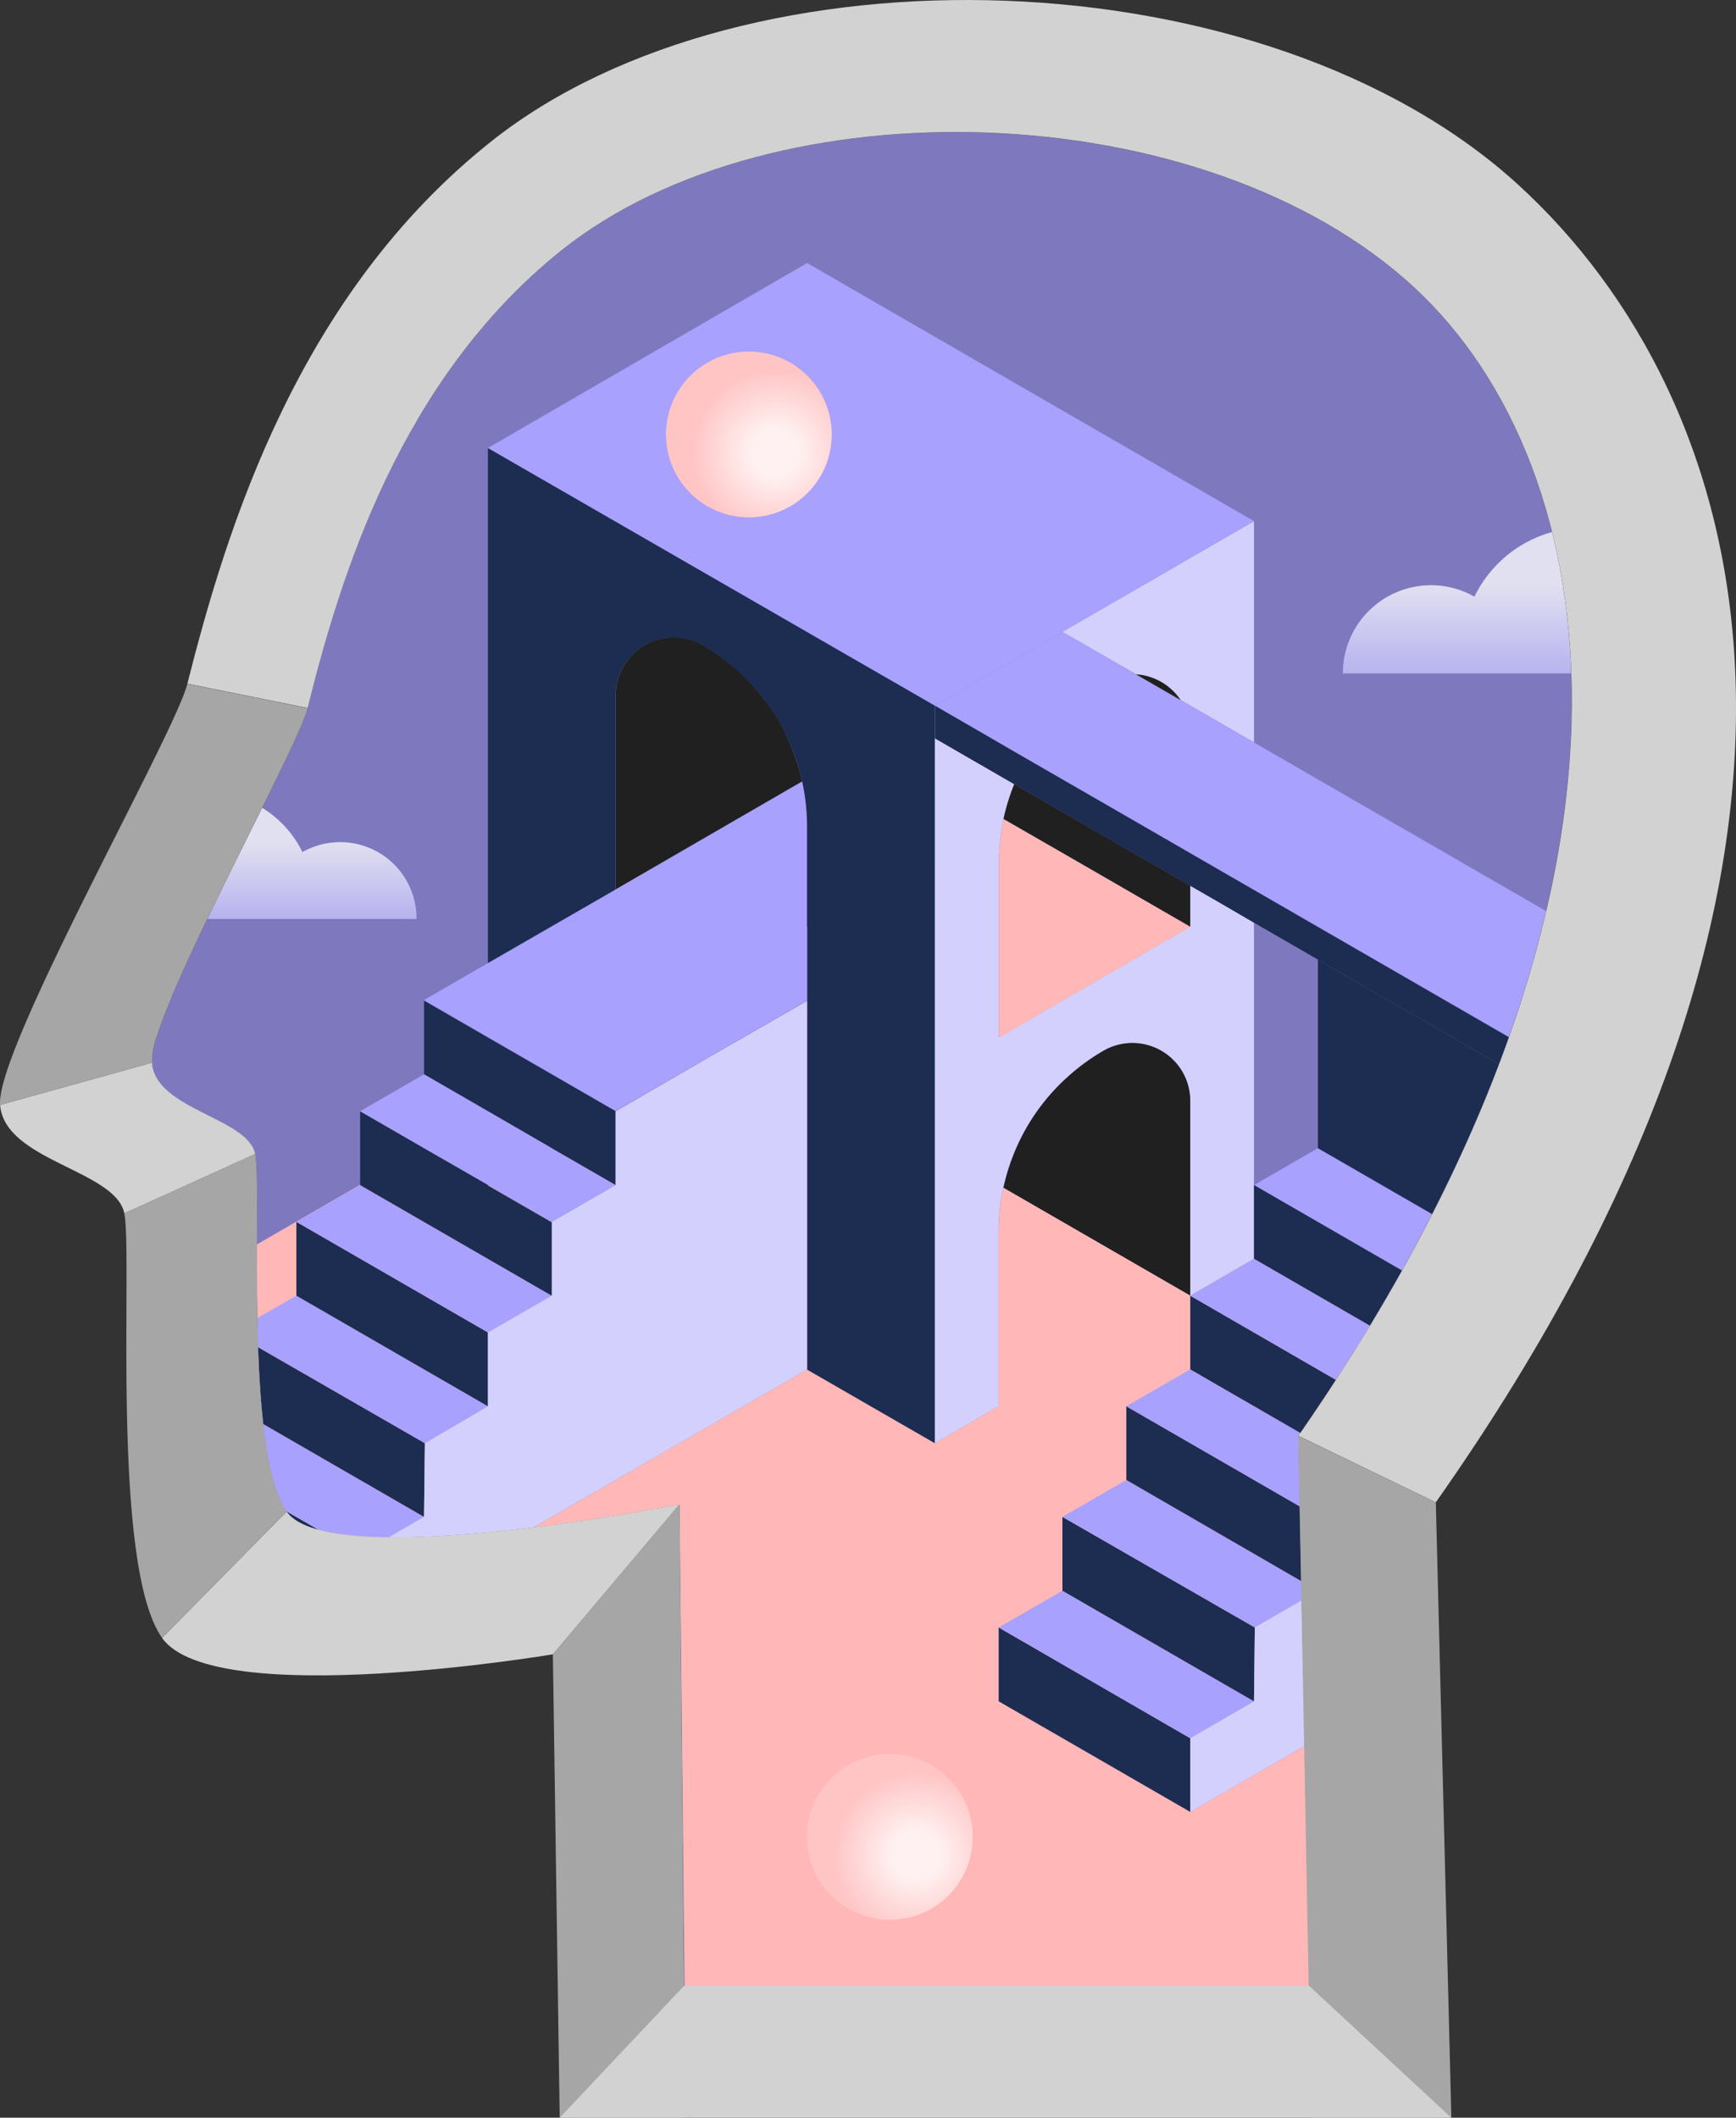 <svg xmlns="http://www.w3.org/2000/svg" xmlns:xlink="http://www.w3.org/1999/xlink" width="303.495" height="370.098"><rect width="100%" height="100%" fill="#333333" stroke="none"/><defs><radialGradient id="a" cx=".658" cy=".61" r=".5" gradientUnits="objectBoundingBox"><stop offset=".28" stop-color="#fff1f1"/><stop offset="1" stop-color="#ffc5c5"/></radialGradient><radialGradient id="d" cx=".657" cy=".61" r=".5" xlink:href="#a"/><linearGradient id="b" x1=".5" y1=".389" x2=".5" y2="1.353" gradientUnits="objectBoundingBox"><stop offset="0" stop-color="#fff"/><stop offset=".998" stop-color="#a8a1fd"/></linearGradient><linearGradient id="e" x1=".501" y1=".389" x2=".501" y2="1.352" xlink:href="#b"/><clipPath id="c"><path data-name="Path 13680" d="M681.263 628.4l2.271 107.666H574.1l-1.016-95.657s-61.152 12.039-68.68 1.255c-7.528-10.814-4.242-56.133-5.5-62.5s-17.417-7.707-18.044-15.953a14.576 14.576 0 01.9-4.72c4.571-14.459 24.646-50.577 26.319-57.268 5.706-22.854 16.1-57.328 44.333-79.943 36.984-29.635 112.446-27.454 149.161 6.483 33.941 31.376 45.98 105.224-20.31 200.637z" transform="translate(-480.854 -400.579)"/></clipPath></defs><path data-name="Path 13639" d="M226.966 250.926l2.271 118.062H119.803l-1.016-106.053s-61.152 12.039-68.68 1.255c-7.528-10.814-4.242-56.133-5.5-62.5s-17.417-7.707-18.044-15.953a14.576 14.576 0 01.9-4.72c4.571-14.459 24.646-50.577 26.319-57.268 5.706-22.854 16.1-57.328 44.333-79.943 36.984-29.635 112.446-27.454 149.161 6.483 33.941 31.376 45.98 105.224-20.31 200.637z" fill="#7e79be"/><g data-name="Group 501"><g data-name="Group 500" transform="translate(26.557 23.105)" clip-path="url(#c)"><path data-name="Path 13640" d="M192.666 138.144v58.732l-11.173 6.453v-34.056a10.106 10.106 0 00-15.146-8.753 34.823 34.823 0 00-6.333 4.63 37.158 37.158 0 00-7.11 8.783 36.441 36.441 0 00-4.063 10.545 35.624 35.624 0 00-.836 7.8v30.382l-11.139 6.45V100.204h.03v5.706l13.891 8.006a36.972 36.972 0 00-2.721 13.888v30.382l16.729-9.679 16.729-9.679v-7.17l6.214 3.585z" fill="#d3d0fe"/><path data-name="Path 13641" d="M69.948 177.577l-.03.03 11.113 6.423.03-.03zm44.572-25.811l-11.143 6.424-22.316 12.876v.06l17.6-10.187 4.72-2.719 11.143-6.453zm0-12.876zm0 12.876l-11.143 6.424 11.143-6.423zm.03.03zm-.03-.03l-11.143 6.424 11.143-6.423zm0 0l-11.143 6.424 11.143-6.423zm0 0l-11.143 6.424 11.143-6.423zm145.128 70.891v25.781l-78.119 45.11v-12.905l11.173-6.453.149-12.906 10.994-6.453v-12.876l11.173-6.453v-12.875l11.173-6.453-33.489-19.328-11.173 6.452-32.652-18.851a35.627 35.627 0 00-.836 7.8v30.382l-11.143 6.453-22.346-12.876-78.123 45.108v-12.876l11.173-6.453.149-12.905 10.994-6.453v-12.906l11.173-6.453-33.489-19.328-11.172 6.45-145.128 83.829 347.465 109.578 76.687-135.359zM114.52 151.766l-11.143 6.424 11.143-6.423zm0 0l-11.143 6.424 11.143-6.423zm0 0l-11.143 6.424 11.143-6.423zm.03.03zm-.03-.03l-11.143 6.424 11.143-6.423zm-55.775 32.2v.089l11.173 6.423v-.088z" fill="#ffb7b7"/><path data-name="Path 13642" d="M181.528 280.672v12.875l-33.489-19.328v-12.905z" fill="#1d2c51"/><path data-name="Path 13643" d="M192.671 274.22l-11.143 6.453-33.489-19.359 11.143-6.423z" fill="#a8a1fd"/><path data-name="Path 13644" d="M192.82 261.314l-.149 12.906-33.489-19.328v-12.906z" fill="#1d2c51"/><path data-name="Path 13645" d="M203.844 254.891l-11.024 6.423-33.638-19.329 11.173-6.453z" fill="#a8a1fd"/><path data-name="Path 13646" d="M203.844 241.985v12.906l-33.489-19.358v-12.876z" fill="#1d2c51"/><path data-name="Path 13647" d="M214.987 235.532l-11.143 6.453-33.489-19.328 11.173-6.453z" fill="#a8a1fd"/><path data-name="Path 13648" d="M214.987 222.657v12.872l-33.459-19.328v-12.872z" fill="#1d2c51"/><path data-name="Path 13649" d="M226.16 216.204l-11.173 6.453-33.459-19.328 11.143-6.453z" fill="#a8a1fd"/><path data-name="Path 13650" d="M259.649 184v64.438l-78.121 45.11v-12.876l11.143-6.453.149-12.906 11.023-6.423v-12.906l11.143-6.453v-12.876l11.173-6.453v-12.876l11.173-6.453z" fill="#d3d0fe"/><path data-name="Path 13651" d="M237.333 196.876l-11.173 6.453L192.671 184l11.173-6.453z" fill="#a8a1fd"/><path data-name="Path 13652" d="M36.4 248.438v12.872L2.911 241.986V229.11z" fill="#1d2c51"/><path data-name="Path 13653" d="M47.573 241.985L36.4 248.438 2.911 229.11l11.173-6.453z" fill="#a8a1fd"/><path data-name="Path 13654" d="M47.722 229.11l-.149 12.876-33.489-19.329v-12.905z" fill="#1d2c51"/><path data-name="Path 13655" d="M58.746 222.657l-11.024 6.453-33.638-19.358 11.173-6.423z" fill="#a8a1fd"/><path data-name="Path 13656" d="M58.746 209.751v12.906l-33.489-19.329v-12.905z" fill="#1d2c51"/><path data-name="Path 13657" d="M69.889 203.329l-11.143 6.423-33.489-19.329L36.4 184z" fill="#a8a1fd"/><path data-name="Path 13658" d="M81.062 171.094V184l-11.113-6.423-11.2-6.483-11.176-6.452v-12.876l11.173 6.453 11.143 6.423z" fill="#1d2c51"/><path data-name="Path 13659" d="M181.528 169.273v34.056l-32.652-18.85a36.77 36.77 0 014.063-10.546 35.865 35.865 0 017.11-8.783 37.9 37.9 0 016.333-4.63 10.106 10.106 0 0115.146 8.753z" fill="#202020"/><path data-name="Path 13660" d="M181.528 203.328l-33.489 19.329v-30.379a37.539 37.539 0 01.837-7.8z" fill="#ffb7b7"/><path data-name="Path 13661" d="M237.332 158.219v5.706l-33.489-19.328-11.173-6.453-4.929-2.868-6.214-3.585-16.131-9.287-14.638-8.454-13.862-8.01v-5.736l16.042 9.291 17.417 10.038 11.173 6.453 11.143 6.453z" fill="#1d2c51"/><path data-name="Path 13662" d="M259.679 145.313v5.736l-22.346 12.875v-5.706z" fill="#d3d0fe"/><path data-name="Path 13663" d="M259.678 145.313l-22.316 12.876-44.666-25.781-11.173-6.453-11.173-6.453-17.417-10.038-16.037-9.26 22.316-12.876 12.816 7.409 7.827 4.511 12.816 7.409z" fill="#a8a1fd"/><path data-name="Path 13664" d="M159.213 87.328l-22.316 12.876 16.072 9.291 17.417 10.038 11.173 6.453 11.173 6.453-11.143-6.453-11.173-6.453-17.417-10.038-16.1-9.291h-.032l55.8-32.234v38.657l-12.816-7.409-7.827-4.511z" fill="#d3d0fe"/><path data-name="Path 13665" d="M179.855 99.248l-7.827-4.511a10.164 10.164 0 017.827 4.511z" fill="#202020"/><path data-name="Path 13666" d="M181.528 131.691v7.17l-22.316-12.876-10.336-5.945a35.975 35.975 0 011.882-6.094l14.638 8.454z" fill="#202020"/><path data-name="Path 13667" d="M136.866 100.203v128.906l-22.346-12.876h.03v-94.82a37.834 37.834 0 00-.836-7.827 36.593 36.593 0 00-4.063-10.516 35.864 35.864 0 00-7.11-8.783 36.152 36.152 0 00-6.333-4.6 10.106 10.106 0 00-15.146 8.753v34.056l-.03.03-22.286 12.847v-90.19l55.775 32.144 18.1 10.426 4.242 2.45z" fill="#1d2c51"/><path data-name="Path 13668" d="M113.714 113.587l-21.479 12.428-11.143 6.452V98.411a10.106 10.106 0 0115.146-8.753 36.163 36.163 0 016.333 4.6 37.917 37.917 0 017.11 8.783 39.9 39.9 0 014.033 10.546z" fill="#202020"/><path data-name="Path 13669" d="M192.671 67.97l-55.8 32.234-4.242-2.45-18.1-10.426-55.783-32.144 55.8-32.324z" fill="#a8a1fd"/><path data-name="Path 13670" d="M181.528 138.861l-16.73 9.679-16.729 9.679V127.84a37.556 37.556 0 01.836-7.8l10.337 5.945z" fill="#ffb7b7"/><circle data-name="Ellipse 12" cx="14.489" cy="14.489" r="14.489" transform="translate(114.521 283.421)" fill="url(#a)"/><circle data-name="Ellipse 13" cx="14.489" cy="14.489" r="14.489" transform="translate(89.875 38.335)" fill="url(#d)"/><path data-name="Path 13671" d="M114.55 151.796v64.408l-.03.03-78.12 45.08v-12.876l11.173-6.453.149-12.876 11.023-6.453v-12.905l11.143-6.423v-12.905L81.031 184h.03v-12.846l17.6-10.217 4.75-2.719z" fill="#d3d0fe"/><path data-name="Path 13672" d="M226.16 203.329V216.2l-33.489-19.328V184z" fill="#1d2c51"/><path data-name="Path 13673" d="M114.55 138.861v12.876h-.03l-11.143 6.423-22.316 12.876-11.173-6.453-11.173-6.453-11.172-6.453 11.173-6.453 22.286-12.846.03-.03 11.143-6.453 21.479-12.427a35.9 35.9 0 01.836 7.827v17.566z" fill="#a8a1fd"/><path data-name="Path 13674" d="M69.889 190.513v12.816L36.4 184.001v-12.906l11.173 6.453 11.173 6.423v.12z" fill="#1d2c51"/><path data-name="Path 13675" d="M81.032 184l-11.143 6.423-11.143-6.453-11.173-6.423-11.173-6.452 11.173-6.453 11.173 6.453 11.2 6.483-.03.03z" fill="#a8a1fd"/><path data-name="Path 13676" d="M237.333 163.924v32.951l-33.489-19.328v-32.951z" fill="#1d2c51"/><path data-name="Path 13677" d="M259.679 151.049l-.03 32.951-22.316 12.876v-32.951z" fill="#d3d0fe"/><path data-name="Path 13678" d="M1246.988 641.967a15.219 15.219 0 00-7.588 2 21.464 21.464 0 00-38.6 0 15.408 15.408 0 00-23 13.413h84.6a15.414 15.414 0 00-15.412-15.413z" transform="translate(-969.594 -562.795)" opacity=".77" fill="url(#b)"/><path data-name="Path 13679" d="M449.7 795.353a13.347 13.347 0 00-6.6 1.733 18.684 18.684 0 00-33.578 0 13.263 13.263 0 00-6.6-1.733 13.412 13.412 0 00-13.422 13.414h73.55a13.324 13.324 0 00-13.35-13.414z" transform="translate(-416.791 -671.28)" opacity=".77" fill="url(#e)"/></g></g><g data-name="Group 502"><path data-name="Path 13681" d="M251.014 262.552l-24.019-11.621c66.29-95.388 54.251-169.236 20.284-200.664-36.685-33.937-112.147-36.118-149.161-6.483-28.231 22.615-38.627 57.089-44.333 79.943l-21.03-4.242c6.871-27.155 19.358-68.083 53.3-94.91 44.482-35.162 135.24-32.592 179.364 7.708 40.836 37.281 65.299 116.986-14.405 230.269z" fill="#d2d2d2"/><path data-name="Path 13682" d="M253.733 370.098h-24.5l-2.267-119.167 24.049 11.621z" fill="#a6a6a6"/><path data-name="Path 13683" d="M119.808 370.099H97.851l-1.195-80.988 22.137-26.2z" fill="#a6a6a6"/><path data-name="Path 13684" d="M118.792 262.911l-22.137 26.2s-59.27 9.948-68.322-2.868l21.778-22.077c7.529 10.814 68.681-1.255 68.681-1.255z" fill="#d2d2d2"/><path data-name="Path 13685" d="M50.112 264.169l-21.78 22.073c-9.052-12.816-5.108-66.679-6.6-74.207l22.883-10.366c1.255 6.363-2.031 51.712 5.497 62.5z" fill="#a6a6a6"/><path data-name="Path 13686" d="M44.613 201.669L21.73 212.035c-1.524-7.558-20.942-9.141-21.718-18.94l26.558-7.379c.628 8.245 16.79 9.589 18.043 15.953z" fill="#d2d2d2"/><path data-name="Path 13687" d="M27.467 180.996a13.918 13.918 0 00-.9 4.72L.009 193.095c-.747-9.8 30.442-64.558 32.742-73.58l21.031 4.242c-1.669 6.632-21.744 42.78-26.315 57.239z" fill="#a6a6a6"/><path data-name="Path 13688" d="M119.569 347.065h109.309l24.855 23.033H97.851z" fill="#d2d2d2"/></g></svg>